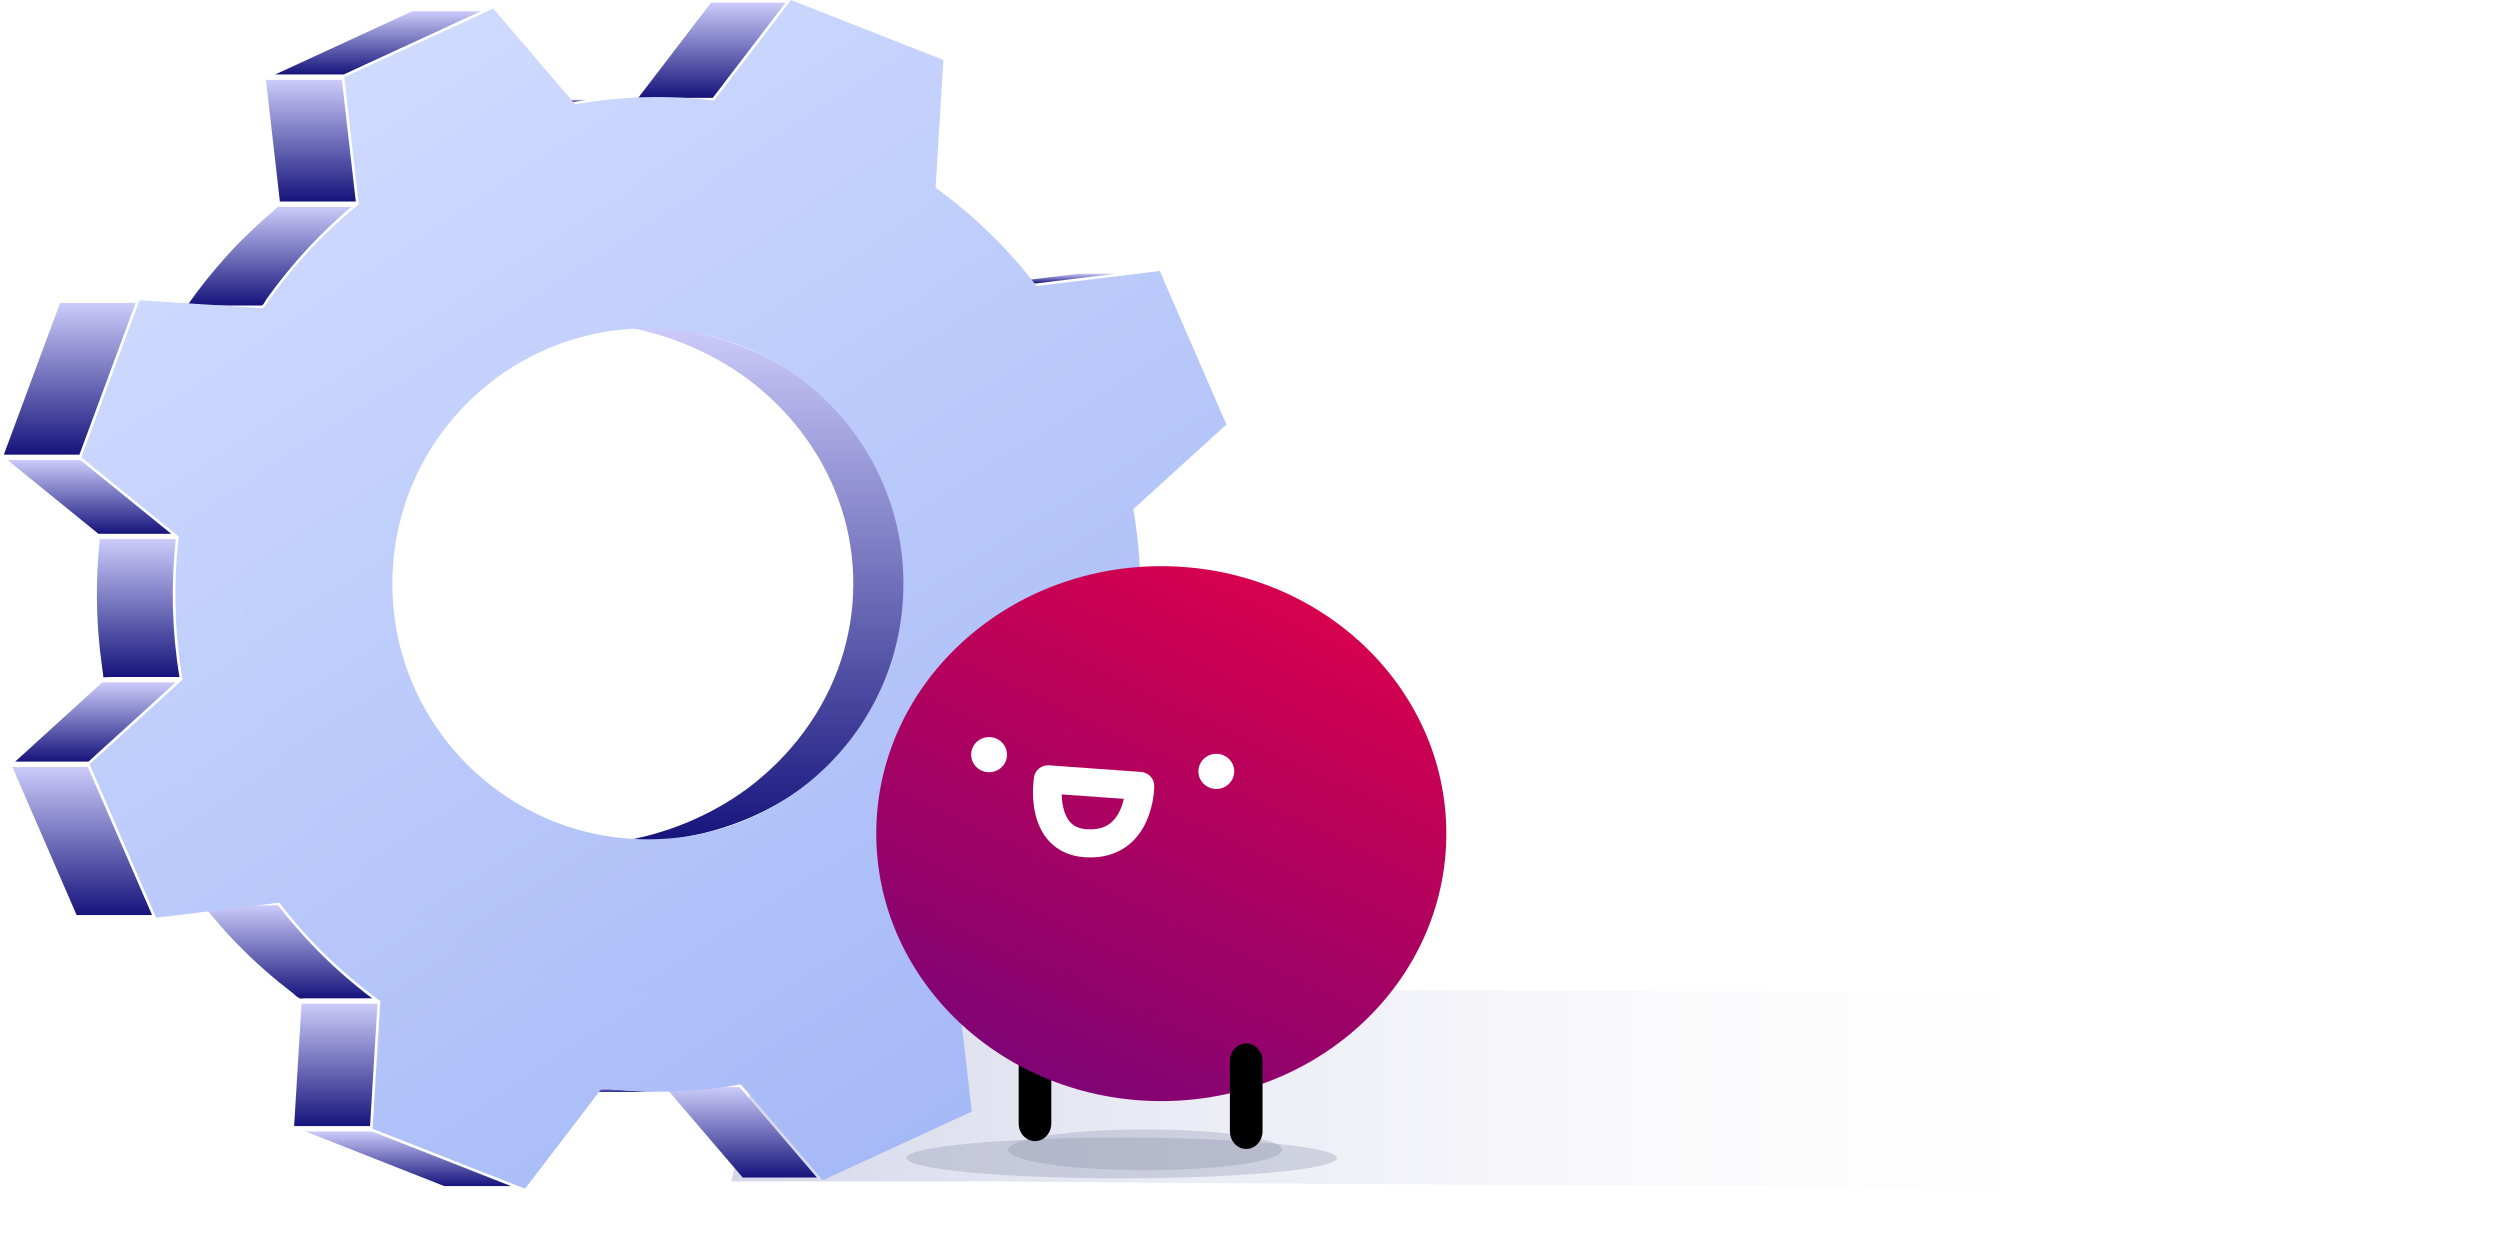 <?xml version="1.0" encoding="UTF-8"?> <svg xmlns="http://www.w3.org/2000/svg" width="499" height="249" viewBox="0 0 499 249" fill="none"> <path style="mix-blend-mode:multiply" d="M430.653 237.315C322.613 236.403 305.521 236.713 197.481 235.801L145.987 235.801L154.04 197.763C262.08 196.851 366.526 198.675 474.566 197.763C527.34 220.919 483.371 214.159 430.653 237.315Z" fill="url(#paint0_linear_215_1903)"></path> <path d="M210.095 175.76H193.87L218.596 177.341H234.819L210.095 175.76Z" fill="url(#paint1_linear_215_1903)"></path> <path d="M199.435 56.565L215.334 54.621L222.762 54.623L206.876 56.565H199.435Z" fill="url(#paint2_linear_215_1903)"></path> <path d="M148.248 235.041L132.784 216.973H147.606L163.068 235.041H148.248Z" fill="url(#paint3_linear_215_1903)"></path> <path d="M127.388 19.53L141.917 0.533H156.8L142.269 19.53H127.388Z" fill="url(#paint4_linear_215_1903)"></path> <path d="M127.365 195.022C139.999 192.791 151.856 187.376 161.816 179.289C173.715 169.453 182.436 156.315 186.881 141.53C191.279 126.867 191.364 111.246 187.124 96.536C182.896 81.899 174.487 68.815 162.929 58.888C152.747 50.311 140.481 44.572 127.37 42.252H128.371C136.208 42.098 144.026 43.087 151.579 45.188C161.856 48.214 171.352 53.443 179.405 60.509C187.149 67.389 193.434 75.752 197.886 85.105C202.339 94.458 204.868 104.609 205.326 114.957C205.813 125.581 204.148 136.194 200.43 146.159C196.672 156.125 190.911 165.215 183.504 172.868C176.67 179.882 168.501 185.457 159.477 189.262C150.453 193.067 140.759 195.026 130.966 195.022H127.365Z" fill="url(#paint5_linear_215_1903)"></path> <path d="M120.129 217.213H103.904C107.659 217.67 111.438 217.899 115.22 217.9H131.443C127.661 217.899 123.883 217.67 120.129 217.213Z" fill="url(#paint6_linear_215_1903)"></path> <path d="M120.129 217.213H103.904C107.659 217.67 111.438 217.899 115.22 217.9H131.443C127.661 217.899 123.883 217.67 120.129 217.213Z" fill="url(#paint7_linear_215_1903)"></path> <path d="M106.654 20.302C106.974 20.271 107.296 20.243 107.618 20.217C108.144 20.174 108.673 20.142 109.199 20.111L109.432 20.097C110.267 20.046 111.101 20.003 111.935 19.976C111.935 19.976 112.626 19.938 112.772 19.934C113.515 19.917 114.254 19.907 114.995 19.907H117.201C116.351 20.033 115.549 20.164 114.778 20.302H106.654Z" fill="url(#paint8_linear_215_1903)"></path> <path d="M88.673 236.742L60.952 225.834H74.265L101.986 236.742H88.673Z" fill="url(#paint9_linear_215_1903)"></path> <path d="M58.708 224.767L60.19 200.337H75.346L73.863 224.767H58.708Z" fill="url(#paint10_linear_215_1903)"></path> <path d="M54.915 14.869L82.328 2.234H96.006L68.592 14.869H54.915Z" fill="url(#paint11_linear_215_1903)"></path> <path d="M55.865 40.22L53.083 15.935H68.234L71.017 40.22H55.865Z" fill="url(#paint12_linear_215_1903)"></path> <path d="M60.059 199.307C59.985 199.309 59.911 199.302 59.838 199.288C59.438 199.09 59.075 198.826 58.764 198.506C58.584 198.344 58.413 198.194 58.266 198.081C57.45 197.457 56.644 196.822 55.849 196.175C52.138 193.165 48.651 189.889 45.415 186.373C43.74 184.538 42.129 182.637 40.618 180.709H53.934C54.103 180.709 54.296 180.696 54.497 180.679C54.686 180.665 54.884 180.648 55.073 180.648C55.204 180.644 55.334 180.658 55.462 180.689C55.538 180.711 55.665 180.897 55.758 181.033C55.818 181.122 55.879 181.21 55.944 181.292C56.762 182.333 57.596 183.352 58.459 184.354C60.188 186.366 61.794 188.12 63.367 189.716C66.768 193.166 70.419 196.36 74.291 199.271H60.796C60.681 199.271 60.55 199.279 60.416 199.289C60.299 199.297 60.177 199.307 60.059 199.307Z" fill="url(#paint13_linear_215_1903)"></path> <path d="M37.359 60.983C39.812 57.491 42.478 54.154 45.342 50.99C46.86 49.306 48.516 47.622 50.406 45.839C51.254 45.038 52.121 44.258 52.994 43.487L53.122 43.375C53.51 43.031 53.899 42.688 54.294 42.352C54.401 42.262 54.536 42.13 54.683 41.984C54.936 41.705 55.225 41.463 55.543 41.262C55.609 41.247 55.676 41.241 55.743 41.243C55.864 41.243 55.99 41.254 56.111 41.264C56.25 41.275 56.383 41.285 56.499 41.285H70.133C68.803 42.403 67.463 43.595 66.132 44.842C62.927 47.858 59.927 51.085 57.153 54.501C55.831 56.129 54.53 57.829 53.291 59.555C53.159 59.748 53.037 59.947 52.926 60.152C52.608 60.717 52.428 60.983 52.138 60.983H37.359Z" fill="url(#paint14_linear_215_1903)"></path> <path d="M20.895 135.183C20.803 135.186 20.712 135.178 20.622 135.16C20.607 135.022 20.594 134.861 20.589 134.773C20.579 134.635 20.569 134.52 20.558 134.453C20.511 134.145 20.34 132.885 20.34 132.885C19.713 128.441 19.379 123.96 19.342 119.472C19.313 115.78 19.482 112.089 19.849 108.415C19.856 108.348 19.859 108.244 19.863 108.12C19.867 108.014 19.874 107.794 19.889 107.617H35.084C34.084 116.777 34.329 126.03 35.811 135.124H21.925C21.778 135.124 21.605 135.138 21.42 135.153C21.248 135.168 21.066 135.183 20.895 135.183Z" fill="url(#paint15_linear_215_1903)"></path> <path d="M15.294 182.649L2.464 153.079H17.526L30.357 182.649H15.294Z" fill="url(#paint16_linear_215_1903)"></path> <path d="M3.031 152.014L20.423 136.191H35.063L17.669 152.014H3.031Z" fill="url(#paint17_linear_215_1903)"></path> <path d="M19.644 106.551L1.502 91.816H16.036L34.179 106.551H19.644Z" fill="url(#paint18_linear_215_1903)"></path> <path d="M0.765 90.749L11.989 60.467H27.077L15.853 90.749H0.765Z" fill="url(#paint19_linear_215_1903)"></path> <path d="M16.224 91.283L27.843 59.935L52.569 61.517C57.882 53.712 64.297 46.718 71.615 40.753L68.709 15.403L98.436 1.702L114.823 20.835C123.97 19.194 133.311 18.934 142.534 20.062L157.879 0L188.298 11.975L186.75 37.469C194.387 42.998 201.178 49.611 206.908 57.098L231.494 54.092L244.787 84.73L226.221 101.616C227.825 111.057 228.081 120.677 226.983 130.189L246.439 145.991L234.819 177.34L210.094 175.76C204.785 183.567 198.37 190.561 191.05 196.522L193.965 221.873L164.227 235.573L147.852 216.441C138.701 218.079 129.357 218.339 120.129 217.213L104.795 237.274L74.367 225.301L75.913 199.804C68.275 194.276 61.485 187.664 55.755 180.177L31.168 183.183L17.876 152.546L36.44 135.657C34.843 126.216 34.587 116.597 35.68 107.084L16.224 91.283ZM63.216 150.022C68.885 163.44 78.361 174.904 90.473 182.996C102.585 191.088 116.802 195.454 131.368 195.555C141.876 195.547 152.257 193.253 161.79 188.833C199.411 171.498 216.267 126.014 199.447 87.239C193.776 73.824 184.3 62.364 172.188 54.275C160.077 46.185 145.862 41.82 131.298 41.719C120.788 41.727 110.406 44.022 100.872 48.442C63.252 65.777 46.396 111.263 63.216 150.022Z" fill="url(#paint20_linear_215_1903)"></path> <path d="M123.569 168C132.963 166.496 141.779 162.845 149.185 157.393C158.032 150.762 164.516 141.905 167.821 131.939C171.092 122.053 171.155 111.523 168.002 101.606C164.858 91.738 158.606 82.918 150.013 76.226C142.442 70.443 133.321 66.574 123.573 65.01H124.317C130.145 64.907 135.958 65.573 141.573 66.99C149.215 69.03 156.275 72.554 162.263 77.318C168.021 81.956 172.694 87.594 176.004 93.9C179.315 100.205 181.196 107.048 181.536 114.024C181.898 121.187 180.66 128.341 177.895 135.059C175.101 141.777 170.818 147.905 165.311 153.065C160.23 157.793 154.155 161.551 147.446 164.117C140.737 166.682 133.528 168.002 126.247 168H123.569Z" fill="url(#paint21_linear_215_1903)"></path> <circle cx="129.319" cy="116.529" r="66.002" stroke="url(#paint22_linear_215_1903)" stroke-width="30"></circle> <g opacity="0.3" filter="url(#filter0_f_215_1903)"> <ellipse rx="42.941" ry="4.067" transform="matrix(-1 0 0 1 223.885 231.128)" fill="#828BA5"></ellipse> </g> <g opacity="0.3" filter="url(#filter1_f_215_1903)"> <ellipse rx="27.326" ry="4.067" transform="matrix(-1 0 0 1 228.57 229.502)" fill="#828BA5"></ellipse> </g> <path fill-rule="evenodd" clip-rule="evenodd" d="M206.583 206.697C204.784 206.697 203.326 208.278 203.326 210.227V224.239C203.326 226.188 204.784 227.768 206.583 227.768C208.381 227.768 209.839 226.188 209.839 224.239V210.227C209.839 208.278 208.381 206.697 206.583 206.697Z" fill="black"></path> <path d="M231.794 219.778C200.373 219.778 174.901 195.876 174.901 166.393C174.901 136.909 200.373 113.007 231.794 113.007C263.216 113.007 288.687 136.909 288.687 166.393C288.687 195.876 263.216 219.778 231.794 219.778Z" fill="url(#paint23_linear_215_1903)"></path> <path fill-rule="evenodd" clip-rule="evenodd" d="M230.393 156.872C230.393 155.404 229.236 154.184 227.741 154.077L209.413 152.763C207.93 152.656 206.61 153.682 206.379 155.122C206.379 155.122 206.206 156.777 206.188 157.402C206.15 158.698 206.208 160.497 206.634 162.364C207.057 164.218 207.886 166.326 209.532 168.038C211.241 169.816 213.634 170.959 216.732 171.12C219.98 171.296 222.63 170.508 224.702 169.059C226.733 167.64 228.011 165.729 228.816 163.952C229.62 162.178 230.006 160.424 230.196 159.147C230.293 158.5 230.341 157.954 230.366 157.562C230.393 157.147 230.393 157.004 230.393 156.872ZM211.907 158.562L224.325 159.452C224.161 160.162 223.925 160.932 223.587 161.677C223.062 162.836 222.343 163.823 221.38 164.496C220.46 165.139 219.119 165.636 217.047 165.523L217.037 165.522C215.311 165.433 214.332 164.857 213.696 164.195C212.997 163.468 212.508 162.416 212.217 161.141C212.017 160.264 211.931 159.368 211.907 158.562Z" fill="white"></path> <path d="M242.777 157.475C240.801 157.475 239.2 155.906 239.2 153.97C239.2 152.035 240.801 150.466 242.777 150.466C244.752 150.466 246.354 152.035 246.354 153.97C246.354 155.906 244.752 157.475 242.777 157.475Z" fill="white"></path> <path d="M197.419 154.134C195.443 154.134 193.842 152.565 193.842 150.63C193.842 148.694 195.443 147.125 197.419 147.125C199.394 147.125 200.996 148.694 200.996 150.63C200.996 152.565 199.394 154.134 197.419 154.134Z" fill="white"></path> <path fill-rule="evenodd" clip-rule="evenodd" d="M248.743 208.259C246.944 208.259 245.486 209.839 245.486 211.788V225.8C245.486 227.749 246.944 229.33 248.743 229.33C250.542 229.33 252 227.749 252 225.8V211.788C252 209.839 250.542 208.259 248.743 208.259Z" fill="black"></path> <defs> <filter id="filter0_f_215_1903" x="174.944" y="221.061" width="97.882" height="20.133" filterUnits="userSpaceOnUse" color-interpolation-filters="sRGB"> <feFlood flood-opacity="0" result="BackgroundImageFix"></feFlood> <feBlend mode="normal" in="SourceGraphic" in2="BackgroundImageFix" result="shape"></feBlend> <feGaussianBlur stdDeviation="3" result="effect1_foregroundBlur_215_1903"></feGaussianBlur> </filter> <filter id="filter1_f_215_1903" x="197.244" y="221.436" width="62.652" height="16.133" filterUnits="userSpaceOnUse" color-interpolation-filters="sRGB"> <feFlood flood-opacity="0" result="BackgroundImageFix"></feFlood> <feBlend mode="normal" in="SourceGraphic" in2="BackgroundImageFix" result="shape"></feBlend> <feGaussianBlur stdDeviation="2" result="effect1_foregroundBlur_215_1903"></feGaussianBlur> </filter> <linearGradient id="paint0_linear_215_1903" x1="93.194" y1="189.877" x2="445.528" y2="189.877" gradientUnits="userSpaceOnUse"> <stop stop-color="#C6CAE3"></stop> <stop offset="0.12" stop-color="#D3D6E9"></stop> <stop offset="0.41" stop-color="#EBECF5"></stop> <stop offset="0.67" stop-color="#FAFAFC"></stop> <stop offset="0.89" stop-color="white"></stop> </linearGradient> <linearGradient id="paint1_linear_215_1903" x1="214.344" y1="175.76" x2="214.344" y2="177.341" gradientUnits="userSpaceOnUse"> <stop stop-color="#CCCBFA"></stop> <stop offset="1" stop-color="#16147B"></stop> </linearGradient> <linearGradient id="paint2_linear_215_1903" x1="211.099" y1="54.621" x2="211.099" y2="56.565" gradientUnits="userSpaceOnUse"> <stop stop-color="#CCCBFA"></stop> <stop offset="1" stop-color="#16147B"></stop> </linearGradient> <linearGradient id="paint3_linear_215_1903" x1="147.926" y1="216.973" x2="147.926" y2="235.041" gradientUnits="userSpaceOnUse"> <stop stop-color="#CCCBFA"></stop> <stop offset="1" stop-color="#16147B"></stop> </linearGradient> <linearGradient id="paint4_linear_215_1903" x1="142.094" y1="0.533" x2="142.094" y2="19.53" gradientUnits="userSpaceOnUse"> <stop stop-color="#CCCBFA"></stop> <stop offset="1" stop-color="#16147B"></stop> </linearGradient> <linearGradient id="paint5_linear_215_1903" x1="166.387" y1="42.237" x2="166.387" y2="195.022" gradientUnits="userSpaceOnUse"> <stop stop-color="#CCCBFA"></stop> <stop offset="1" stop-color="#16147B"></stop> </linearGradient> <linearGradient id="paint6_linear_215_1903" x1="117.674" y1="217.213" x2="117.674" y2="217.9" gradientUnits="userSpaceOnUse"> <stop stop-color="#CCCBFA"></stop> <stop offset="1" stop-color="#16147B"></stop> </linearGradient> <linearGradient id="paint7_linear_215_1903" x1="117.674" y1="217.213" x2="117.674" y2="217.9" gradientUnits="userSpaceOnUse"> <stop stop-color="#CCCBFA"></stop> <stop offset="1" stop-color="#16147B"></stop> </linearGradient> <linearGradient id="paint8_linear_215_1903" x1="111.927" y1="19.907" x2="111.927" y2="20.302" gradientUnits="userSpaceOnUse"> <stop stop-color="#CCCBFA"></stop> <stop offset="1" stop-color="#16147B"></stop> </linearGradient> <linearGradient id="paint9_linear_215_1903" x1="81.469" y1="225.834" x2="81.469" y2="236.742" gradientUnits="userSpaceOnUse"> <stop stop-color="#CCCBFA"></stop> <stop offset="1" stop-color="#16147B"></stop> </linearGradient> <linearGradient id="paint10_linear_215_1903" x1="67.026" y1="200.337" x2="67.026" y2="224.767" gradientUnits="userSpaceOnUse"> <stop stop-color="#CCCBFA"></stop> <stop offset="1" stop-color="#16147B"></stop> </linearGradient> <linearGradient id="paint11_linear_215_1903" x1="75.46" y1="2.234" x2="75.46" y2="14.869" gradientUnits="userSpaceOnUse"> <stop stop-color="#CCCBFA"></stop> <stop offset="1" stop-color="#16147B"></stop> </linearGradient> <linearGradient id="paint12_linear_215_1903" x1="62.05" y1="15.935" x2="62.05" y2="40.22" gradientUnits="userSpaceOnUse"> <stop stop-color="#CCCBFA"></stop> <stop offset="1" stop-color="#16147B"></stop> </linearGradient> <linearGradient id="paint13_linear_215_1903" x1="57.454" y1="180.648" x2="57.454" y2="199.307" gradientUnits="userSpaceOnUse"> <stop stop-color="#CCCBFA"></stop> <stop offset="1" stop-color="#16147B"></stop> </linearGradient> <linearGradient id="paint14_linear_215_1903" x1="53.746" y1="41.243" x2="53.746" y2="60.983" gradientUnits="userSpaceOnUse"> <stop stop-color="#CCCBFA"></stop> <stop offset="1" stop-color="#16147B"></stop> </linearGradient> <linearGradient id="paint15_linear_215_1903" x1="27.575" y1="107.617" x2="27.575" y2="135.184" gradientUnits="userSpaceOnUse"> <stop stop-color="#CCCBFA"></stop> <stop offset="1" stop-color="#16147B"></stop> </linearGradient> <linearGradient id="paint16_linear_215_1903" x1="16.41" y1="153.079" x2="16.41" y2="182.649" gradientUnits="userSpaceOnUse"> <stop stop-color="#CCCBFA"></stop> <stop offset="1" stop-color="#16147B"></stop> </linearGradient> <linearGradient id="paint17_linear_215_1903" x1="19.047" y1="136.191" x2="19.047" y2="152.014" gradientUnits="userSpaceOnUse"> <stop stop-color="#CCCBFA"></stop> <stop offset="1" stop-color="#16147B"></stop> </linearGradient> <linearGradient id="paint18_linear_215_1903" x1="17.841" y1="91.816" x2="17.841" y2="106.551" gradientUnits="userSpaceOnUse"> <stop stop-color="#CCCBFA"></stop> <stop offset="1" stop-color="#16147B"></stop> </linearGradient> <linearGradient id="paint19_linear_215_1903" x1="13.921" y1="60.467" x2="13.921" y2="90.749" gradientUnits="userSpaceOnUse"> <stop stop-color="#CCCBFA"></stop> <stop offset="1" stop-color="#16147B"></stop> </linearGradient> <linearGradient id="paint20_linear_215_1903" x1="53.291" y1="19.895" x2="195.399" y2="237.321" gradientUnits="userSpaceOnUse"> <stop stop-color="#D0DBFF"></stop> <stop offset="1" stop-color="#A3B7F6"></stop> </linearGradient> <linearGradient id="paint21_linear_215_1903" x1="152.583" y1="65" x2="152.583" y2="168" gradientUnits="userSpaceOnUse"> <stop stop-color="#CCCBFA"></stop> <stop offset="1" stop-color="#16147B"></stop> </linearGradient> <linearGradient id="paint22_linear_215_1903" x1="44.764" y1="27" x2="181.899" y2="241.584" gradientUnits="userSpaceOnUse"> <stop stop-color="#D0DBFF"></stop> <stop offset="1" stop-color="#A3B7F6"></stop> </linearGradient> <linearGradient id="paint23_linear_215_1903" x1="269.531" y1="104.419" x2="198.483" y2="255.104" gradientUnits="userSpaceOnUse"> <stop stop-color="#E50047"></stop> <stop offset="0.978" stop-color="#630481"></stop> </linearGradient> </defs> </svg> 